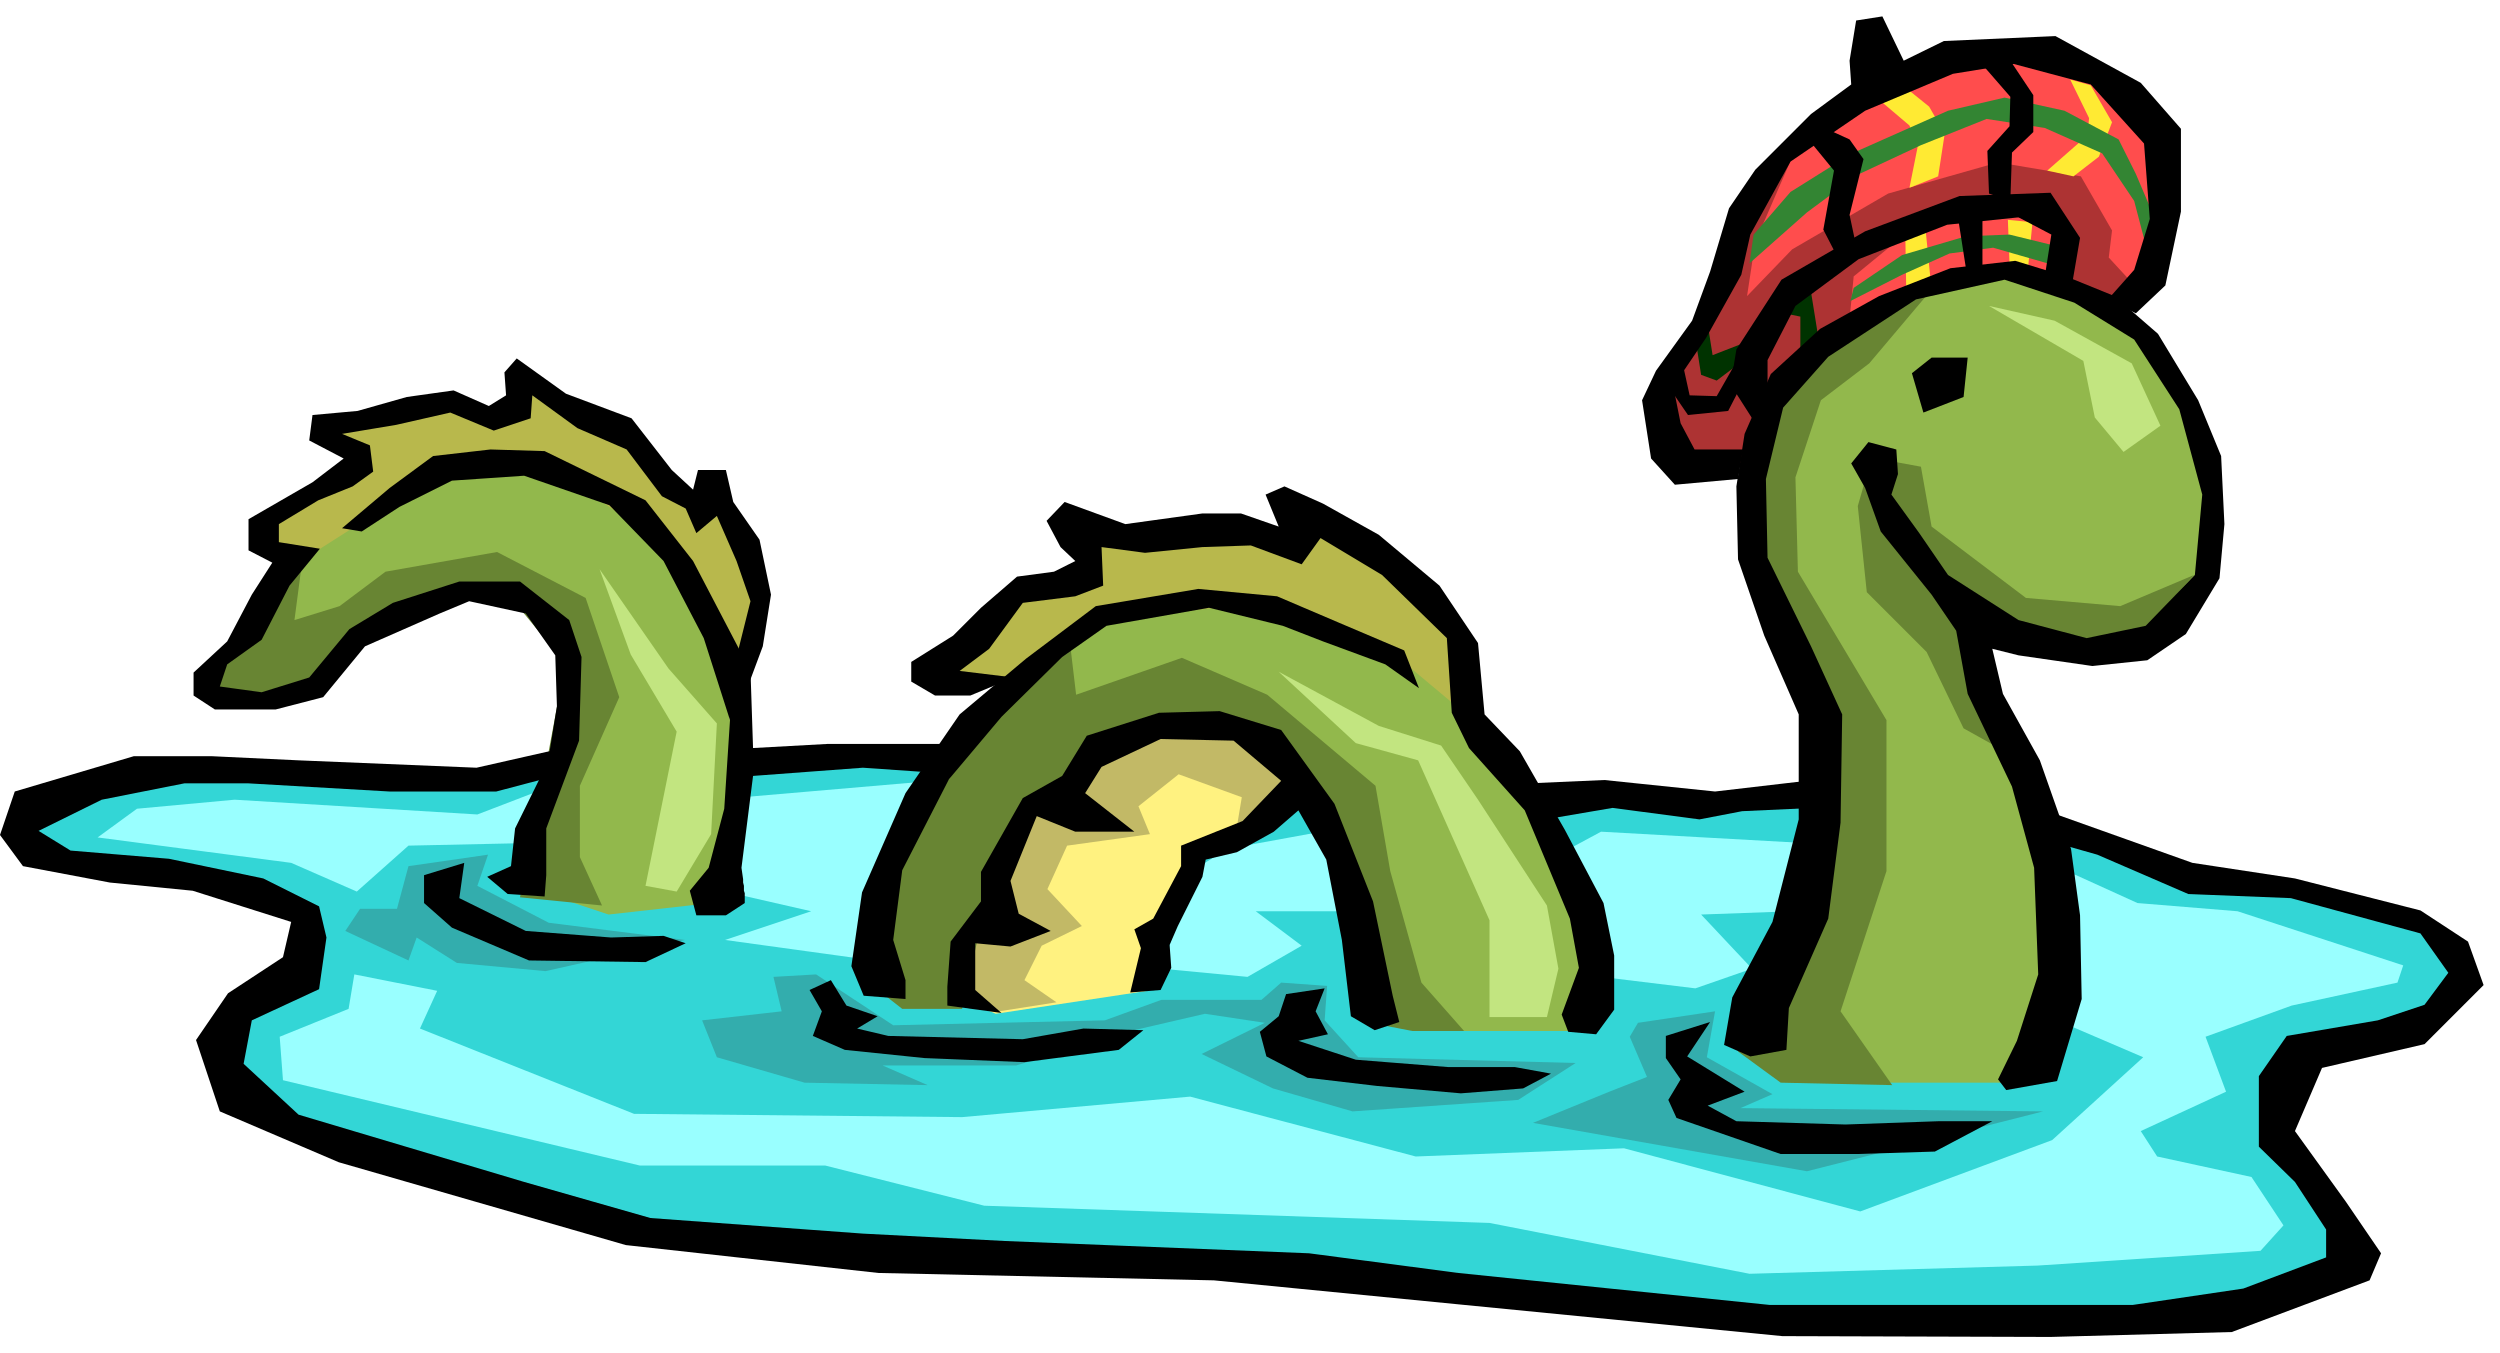 <svg xmlns="http://www.w3.org/2000/svg" width="482.851" height="261.386" fill-rule="evenodd" stroke-linecap="round" preserveAspectRatio="none" viewBox="0 0 3048 1650"><style>.pen1{stroke:none}.brush2{fill:#9ff}.brush8{fill:#688533}.brush12{fill:#338533}.brush15{fill:#000}</style><path d="m734 909-142 39-411-4-132 39-24 45 38 14 237 45 83 35-24 55-77 67-3 73 76 66 404 125 299 28 522 14 595 69h340l206-17 136-52v-46l-73-118 10-80 160-56 55-52-20-38-49-42-212-48-101-8-268-104-313 17-271-10-637-49-404-7z" class="pen1" style="fill:#33d6d6"/><path d="m2529 1066 77 35 122 10 202 66-7 21-129 28-105 38 25 67-104 48 20 31 115 25 39 59-28 31-272 18-351 10-317-62-616-21-194-49H780l-435-104-4-53 84-34 7-42 101 20-21 46 261 104 400 4 278-25 275 73 254-10 288 77 234-87 111-101-98-42 14-181z" class="pen1 brush2"/><path d="m2203 1028-251-14-52 28 52 149 115 14 69-24-62-66 111-4 18-83zm-592-14-115 21-38 24-42 122 105 10 66-38-56-42h111l-31-97zm-462-63-244 21-21 115 105 24-105 35 181 25 7-105 77-115zm-494 14-73 28-296-18-119 11-48 35 236 31 80 35 63-56 139-3 18-63z" class="pen1 brush2"/><path d="m2594 375 50-89-10-116-103-87-132-21-90 35-100 61-65 82-54 116-65 115 7 96 96 2 85-150 245-87 136 43z" class="pen1" style="fill:#ff4d4d"/><path d="m1427 868-199 121-69 223 55 24 185-28 70-177 160-80-122-108-80 25z" class="pen1" style="fill:#fff280"/><path d="m1507 1014 7-42-77-28-49 39 14 34-101 14-24 53 42 45-49 24-21 42 39 27-70 11-73-21 108-237 101-100h139l97 55-34 59-49 25z" class="pen1" style="fill:#c2b966"/><path d="m307 645 132-84-42-34 153-32 70 4 14-39 125 67 90 101 11-35 59 94 7 69-18 59-191-187-330 69-80-52zm834 170 112 21 202-69 330 118-3-111-181-150-18 42-76-21-164 7-7 38-83 21-112 104z" class="pen1" style="fill:#b8b84c"/><path d="m258 826 49-63 66-83 132-84 73-21 108 4 121 83 70 143 21 118-31 178-125 14-105-35 46-143 6-135-45-67-62-13-101 20-60 49-38 56H268l-10-21zm821 379 83 21 7-63 45-69 35-98 63-45 17-31 122-32 87 18 70 90 66 251 101 10h149l18-100-84-227-153-128-205-63-153 17-94 80-112 108-69 146 7 115zm1040 70 132 45h213l55-216-80-250-28-94 101 42 108-18 69-97V547l-76-132-56-59-104-21-108 14-111 66-84 80-14 139 11 70 76 198-3 126-101 247z" class="pen1" style="fill:#92b84c"/><path d="m369 680-10 76 55-17 56-42 136-24 108 56 41 121-48 108v87l27 59-100-10 31-157 24-128-69-84-101 4-87 59-49 52-129 10v-31l115-139zm1301 567 52 10h63l-52-59-38-136-18-104-132-111-104-45-129 45-7-59-83 73-112 153-42 132v59l32 25h73l45-202 125-115 139-28 70 35 90 125 28 202zm449 35 52 38 136 3-63-90 56-171V878l-108-181-3-115 31-94 59-45 76-90-128 69-70 66-21 98v118l84 202-11 205-90 171z" class="pen1 brush8"/><path d="m2282 558-17 59 11 105 73 73 45 93 70 39-73-178 124 39 91-11 69-76-90 38-115-10-115-87-13-73-60-11z" class="pen1 brush8"/><path d="m1559 819 122 66 76 24 45 66 84 129 14 77-14 59h-70v-118l-87-195-76-21-94-87zm866-446 80 18 94 52 35 76-45 32-35-42-14-69-115-67zM731 694l84 121 59 67-7 135-42 70-38-7 38-188-56-94-38-104z" class="pen1" style="fill:#c2e580"/><path d="m2187 187-47 108-10 66 55-57 117-68 134-38 101 17 38 66-4 33 23 25 16 5-30 24-80-22 9-65-73-24-93 12-83 68-5 52-99 99-26 65-87 5-9-94 66-108 19-94 68-75z" class="pen1" style="fill:#ad3333"/><path d="m2295 125 33 28 10 26-10 50 35-14 8-52-19-33-26-21-31 16zm229-28 23 47-2 21-49 43 32 7 31-24 16-42-26-45-25-7zm-201 191 1 61 30-5-7-71-24 15zm125-20 2 53 22 12 6-62-30-3z" class="pen1" style="fill:#ffea33"/><path d="m2138 286 45-52 75-47 117-52 69-16 73 16 66 35 21 42 23 54-9 40-16-61-39-58-70-31-71-11-80 32-77 36-62 46-70 62 5-35z" class="pen1 brush12"/><path d="m2260 351 59-40 78-23 53-2 53 13v24l-73-21-53 7-58 26-63 32 4-16z" class="pen1 brush12"/><path d="m2082 395 6 38 54-21-12 24-37 28-19-7-6-38 14-24zm93-13 20 4v48l22-22-9-56-33 26z" class="pen1" style="fill:#030"/><path d="m595 1042-97 14-14 52h-45l-18 27 77 36 10-28 49 31 108 10 170-38-166-21-87-45 13-38zm400 146-52 3 10 42-97 11 18 45 107 31 150 3-55-24h163l122-38 108-25 73 11-77 38 87 42 97 28 202-14 70-45-265-7-41-45 3-42-56-4-24 21h-122l-69 25-258 6-94-62zm1096 45-94 14-10 17 21 49-46 18-93 38 334 59 288-73-369-4 39-17-80-45 10-56z" class="pen1" style="fill:#33adad"/><path d="m2051 441 9 41 33 1 24-42 7 27-17 33-49 5-24-35 17-30z" class="pen1 brush15"/><path d="m2604 382 36-34 19-90V157l-49-56-104-57-136 6-49 24-26-54-32 5-8 49 2 29-49 36-68 68-32 47-23 77-22 60-44 61-17 36 11 71 29 32 77-7 6-36h-59l-17-32-9-45 40-59 43-77 11-49 49-89 91-62 107-45 74-12 94 25 65 72 7 92-19 62-32 36 34 17z" class="pen1 brush15"/><path d="m2525 354 11-64-36-55-111 4-115 43-102 59-55 85-7 43 30 47 15-30v-47l34-66 77-57 108-42 87-9 40 21-8 51 32 17z" class="pen1 brush15"/><path d="m2293 648-19-53-17-30 21-26 34 9 2 30-8 25 34 47 35 51 86 55 83 22 72-15 60-62 9-98-28-104-55-85-73-45-85-28-108 24-107 70-55 62-21 87 2 96 53 108 38 83-2 132-15 117-48 109-3 51-44 8-32-14 10-58 49-92 32-125V871l-42-96-32-93-2-89 10-64 32-73 60-55 72-40 87-34 79-9 62 19 59 24 53 46 49 81 28 68 4 83-6 66-41 68-47 32-67 7-90-13-32-8 13 55 45 81 38 108 11 81 2 102-30 100-62 11-10-13 23-47 26-81-5-130-27-99-54-113-14-77-30-44-62-77z" class="pen1 brush15"/><path d="m2085 1246-54 17v27l18 26-15 25 10 22 127 44h92l96-3 70-37h-66l-113 4-133-4-35-19 45-17-70-43 28-42zm-181-9 8 21 34 3 22-30v-66l-13-64-47-89-55-96-43-45-8-87-47-70-74-62-68-38-47-21-23 10 16 39-46-16h-47l-94 13-74-27-22 23 17 32 18 17-26 13-45 6-44 38-34 34-51 32v24l29 17h43l53-22-66-8 36-27 41-56 64-8 34-13-2-47 53 7 70-7 59-2 62 23 23-32 75 45 79 77 6 91 21 43 68 76 55 132 11 60-21 57z" class="pen1 brush15"/><path d="m1613 782 76 28 41 29-18-46-80-34-75-32-96-9-125 21-85 64-81 68-66 96-53 121-13 90 15 36 51 4v-23l-15-49 11-85 57-111 64-76 74-73 54-38 125-22 90 22 49 19z" class="pen1 brush15"/><path d="m1647 1239 29 17 30-10-8-32-24-115-47-119-65-90-75-23-74 2-88 28-30 49-48 27-51 90v36l-37 49-4 55v23l66 9-32-28v-57l43 4 49-19-39-21-10-40 32-79 47 19h72l-60-47 20-32 72-34 89 2 58 49-47 49-75 30v25l-34 64-23 13 8 23-13 54 37-3 13-27-2-28 10-23 30-60 4-21 38-9 45-25 30-26 34 60 19 98 11 93z" class="pen1 brush15"/><path d="m1615 1205-47 7-9 27-23 19 8 30 50 26 85 10 102 9 76-6 34-18-44-8h-81l-113-9-70-23 36-8-15-28 11-28zm-602-10-26 12 15 26-11 30 39 17 97 10 122 5 115-15 30-24-73-2-74 13-164-4-38-9 25-15-38-13-19-31zm-172-109 8 30h36l23-15v-12l-1-3v-6l-1-4v-4l-2-14 15-119-4-121-70-134-58-74-123-60-66-2-70 8-53 39-58 49 24 4 46-30 64-32 88-6 104 36 66 68 49 94 32 100-7 108-19 72-23 28z" class="pen1 brush15"/><path d="m594 1069 25 21 45 3 2-26v-57l40-107 3-102-15-45-60-47h-74l-81 26-53 32-49 59-58 18-51-7 9-27 42-30 34-66 37-45-50-8v-22l48-29 42-17 25-18-4-32-34-14 66-11 66-15 53 22 45-15 2-28 55 40 60 26 43 57 29 15 13 30 25-21 24 55 17 49-15 60 11 46 19-51 10-63-14-67-32-46-9-39h-34l-6 24-26-24-49-63-80-30-60-43-15 17 2 28-21 13-43-19-57 8-60 17-55 5-4 31 42 22-38 29-78 45v38l29 15-25 39-30 57-41 38v28l26 17h74l58-15 51-62 91-40 36-15 69 15 36 51 2 62-11 68-40 81-5 46-29 13z" class="pen1 brush15"/><path d="m566 1052-49 15v34l34 30 94 40 142 2 49-23-27-9-64 2-104-8-81-40 6-43z" class="pen1 brush15"/><path d="m687 912-106 24-217-9-105-5h-96L18 965l-18 53 28 38 106 20 101 10 120 38-10 43-67 44-39 57 29 87 145 62 350 101 308 34 409 9 693 68 327 1 221-6 168-63 14-33-43-63-62-86 33-77 125-29 72-72-19-53-58-38-153-39-125-19-188-67 5 38 67 19 111 48 125 5 158 43 34 48-29 39-57 19-111 19-34 49v86l44 43 38 58v34l-101 38-135 20h-442l-380-39-182-24-371-15-173-9-259-19-154-44-275-82-67-62 10-53 82-38 9-63-9-38-68-34-115-24-120-10-39-24 77-38 101-20h77l173 10h130l53-14 29-39z" class="pen1 brush15"/><path d="m918 912 91-5h149l-34 34-72-5-134 10v-34zm947 43 91-4 135 14 120-14v34l-87 4-52 10-106-14-82 14-19-44zm534-519h-44l-24 19 14 48 49-19 5-48zm-12-172 10 64h20v-68l-30 4zm24-192 40 46-1 36-27 30 2 52 26 9 2-59 26-25v-45l-28-42-40-2zm-202 103 27 33-13 72 16 31 23-16-7-33 17-68-17-24-24-11-22 16z" class="pen1 brush15"/></svg>
